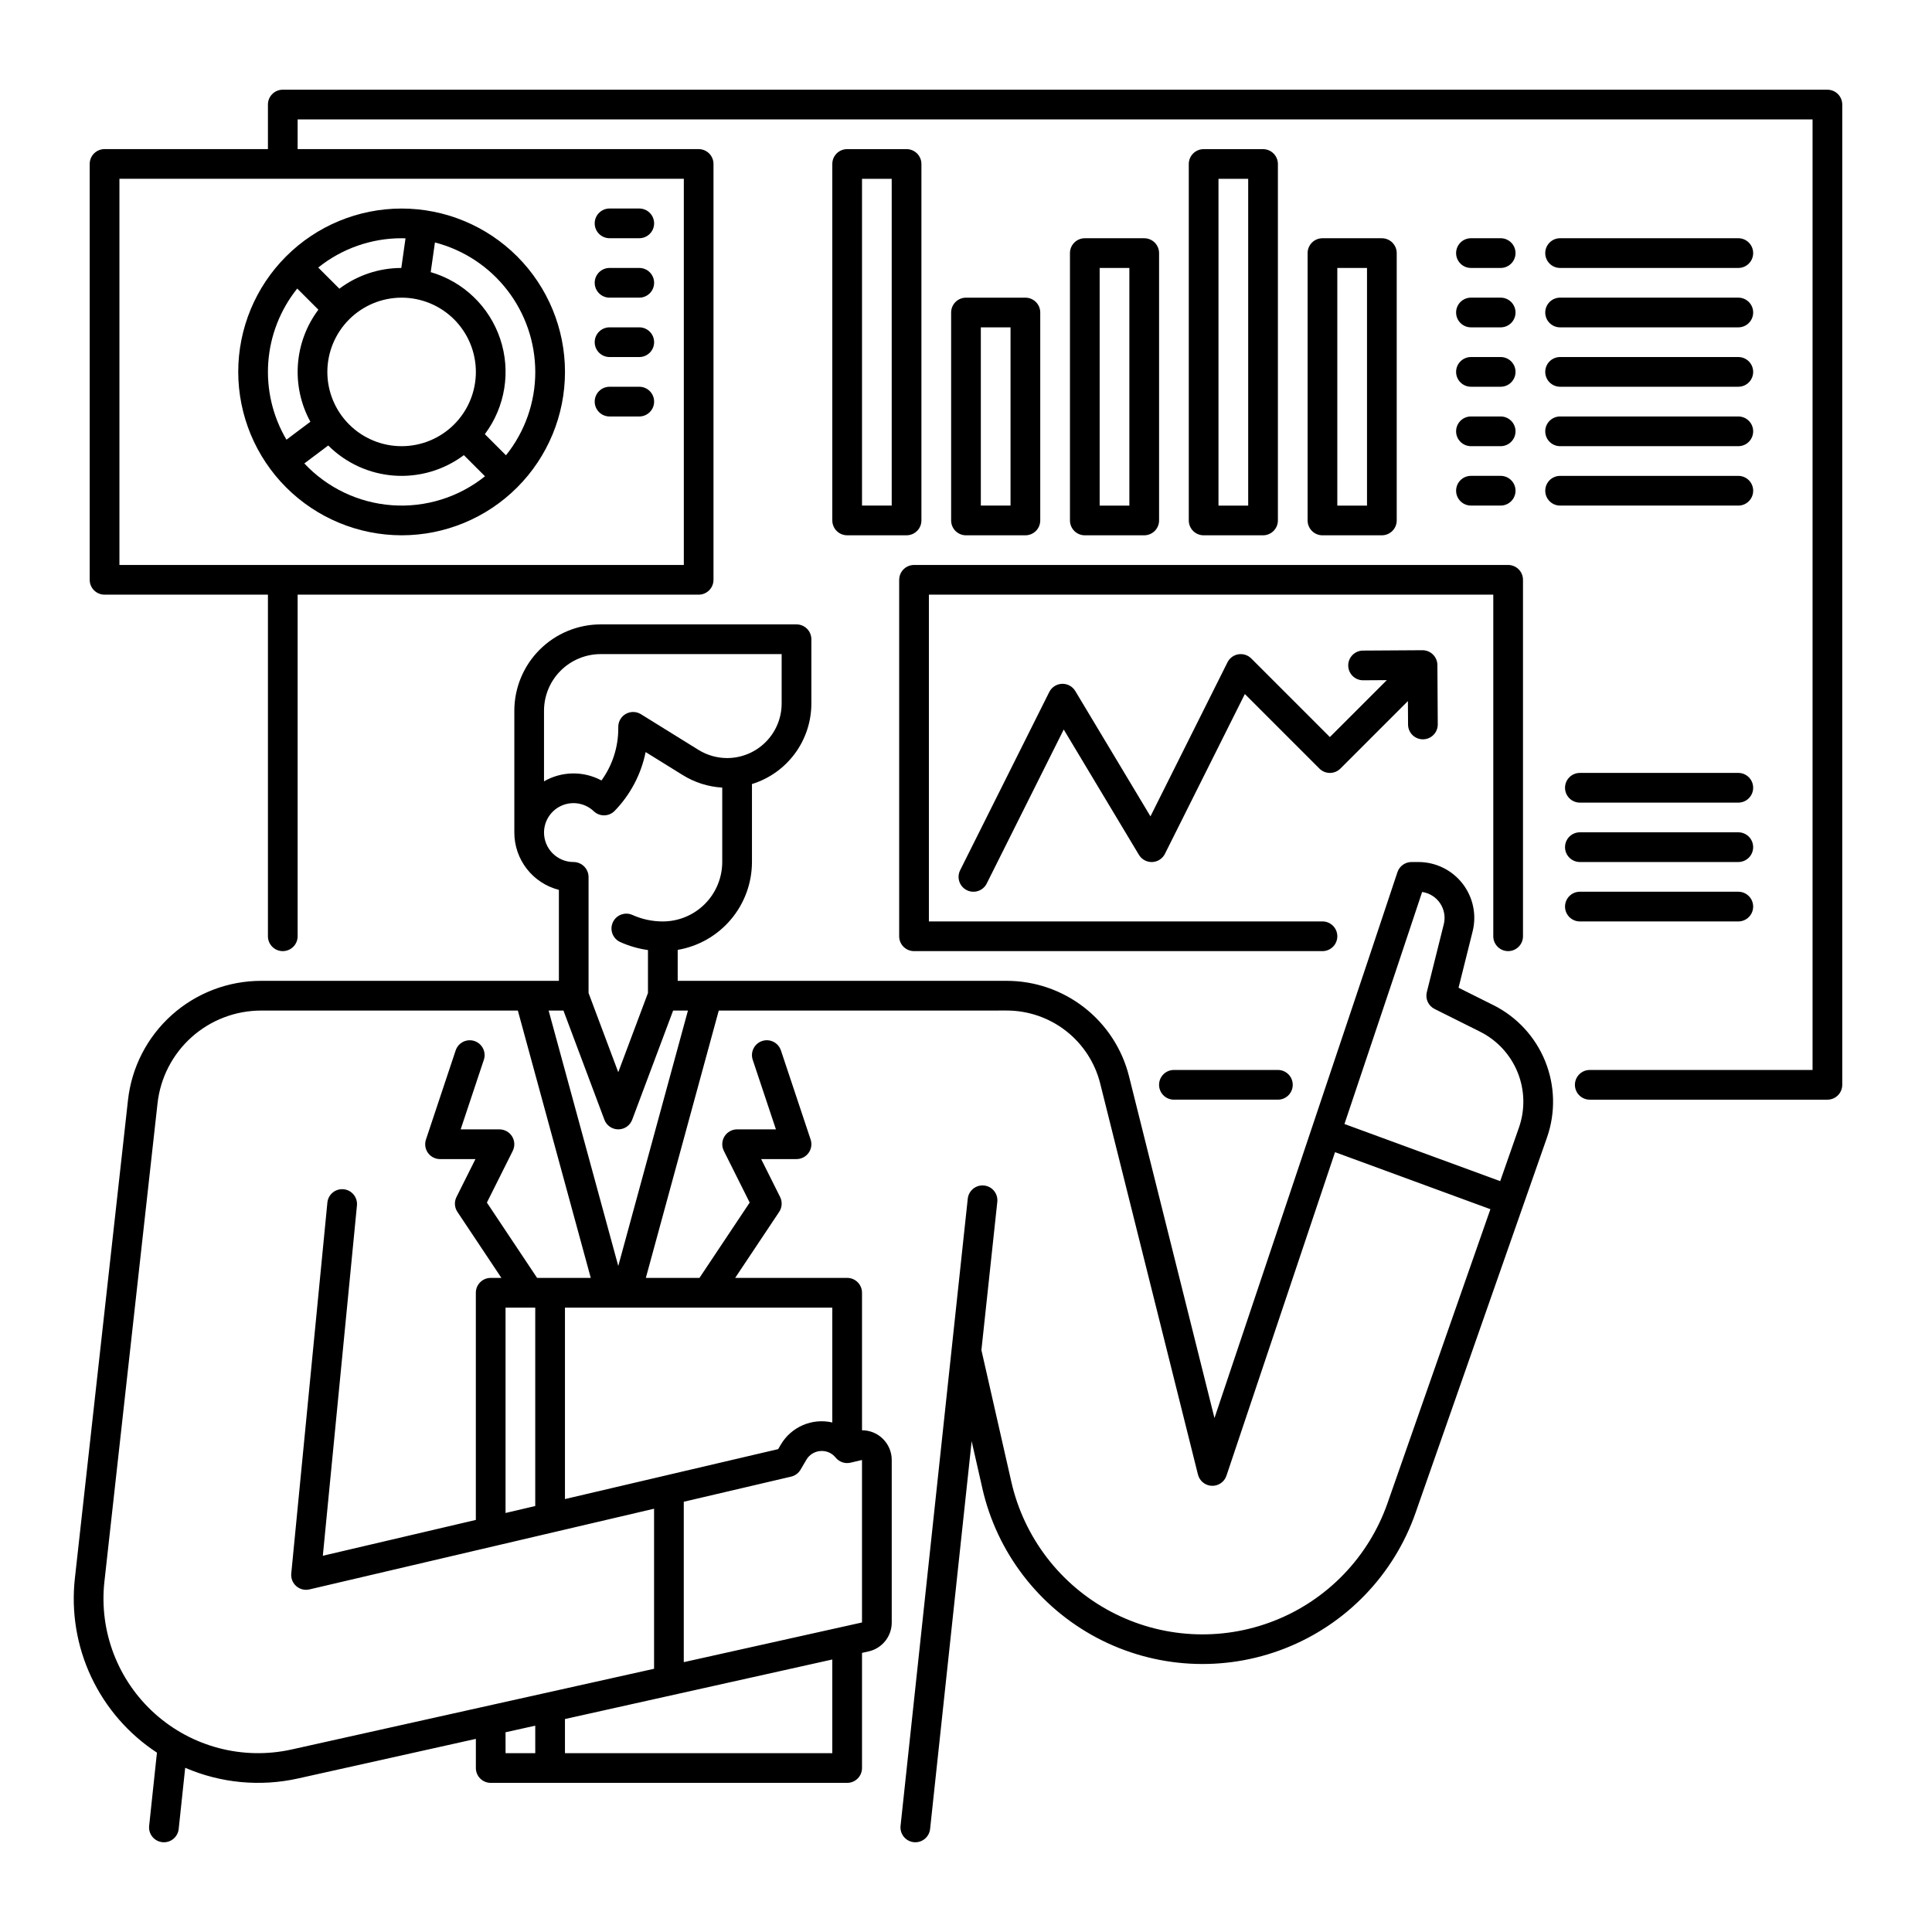 <?xml version="1.0" encoding="UTF-8"?>
<!-- The Best Svg Icon site in the world: iconSvg.co, Visit us! https://iconsvg.co -->
<svg fill="#000000" width="800px" height="800px" version="1.1" viewBox="144 144 512 512" xmlns="http://www.w3.org/2000/svg">
 <g>
  <path d="m539.8 410.39-9.27-4.629 3.731-14.926c1.105-4.422 0.113-9.105-2.691-12.695-2.805-3.594-7.109-5.691-11.664-5.695h-1.832c-1.695 0-3.203 1.082-3.738 2.691l-7.871 23.609-40.617 121.06-22.633-90.527c-1.801-7.242-5.977-13.672-11.859-18.266s-13.133-7.086-20.598-7.078h-87.16v-8.207c5.5-0.934 10.488-3.785 14.09-8.047 3.602-4.258 5.582-9.656 5.59-15.234v-20.664c4.555-1.41 8.539-4.242 11.375-8.078 2.832-3.836 4.363-8.48 4.367-13.25v-17.047c0-1.043-0.414-2.047-1.152-2.781-0.738-0.738-1.738-1.156-2.781-1.156h-51.906c-6.066 0.008-11.883 2.422-16.172 6.711-4.289 4.289-6.699 10.102-6.707 16.168v32.227 0.07c0.004 3.481 1.168 6.863 3.305 9.609 2.137 2.75 5.129 4.711 8.504 5.57v24.109h-78.867c-8.754-0.008-17.199 3.215-23.719 9.051-6.519 5.836-10.656 13.875-11.609 22.574l-14.07 126.69c-1 8.961 0.5 18.023 4.34 26.184 3.84 8.156 9.863 15.094 17.406 20.035l-2.066 19.402c-0.23 2.16 1.336 4.102 3.5 4.328 0.137 0.016 0.277 0.023 0.418 0.023 2.012-0.004 3.699-1.52 3.91-3.519l1.723-16.219h0.004c9.422 4.07 19.891 5.062 29.91 2.828l47.117-10.492v7.723c0 1.043 0.414 2.047 1.152 2.785s1.742 1.152 2.785 1.152h94.465c1.043 0 2.043-0.414 2.781-1.152s1.152-1.742 1.152-2.785v-30.512l1.719-0.383c3.606-0.793 6.172-3.996 6.156-7.688v-43.051c0-2.086-0.832-4.09-2.309-5.566-1.477-1.477-3.477-2.305-5.566-2.305v-36.449c0-1.043-0.414-2.043-1.152-2.781-0.738-0.738-1.738-1.152-2.781-1.152h-29.684l11.664-17.496c0.781-1.176 0.875-2.684 0.246-3.945l-5.023-10.047h9.375c1.266 0 2.453-0.609 3.191-1.637 0.742-1.027 0.941-2.344 0.543-3.547l-7.871-23.617-0.004 0.004c-0.688-2.062-2.914-3.18-4.977-2.492s-3.18 2.918-2.492 4.981l6.148 18.434h-10.285c-1.363 0-2.629 0.707-3.348 1.867s-0.781 2.609-0.172 3.832l6.852 13.699-13.309 19.965h-14.211l19.324-70.848 76.281-0.004c5.707-0.004 11.25 1.898 15.75 5.41 4.496 3.512 7.688 8.43 9.066 13.965l25.898 103.6c0.426 1.695 1.918 2.91 3.664 2.977 1.75 0.07 3.332-1.023 3.887-2.68l28.773-85.738 41.176 15.113-27.258 77.875v0.004c-5 14.289-15.98 25.688-30.074 31.211-14.094 5.527-29.898 4.633-43.277-2.449-13.379-7.086-23-19.652-26.355-34.414l-7.926-34.887 4.211-39.285c0.234-2.16-1.332-4.102-3.492-4.332-2.164-0.234-4.102 1.332-4.336 3.492l-17.809 166.2c-0.23 2.16 1.336 4.098 3.496 4.332 0.141 0.016 0.281 0.02 0.422 0.02 2.008 0 3.695-1.516 3.91-3.516l11.012-102.77 2.836 12.484h-0.004c3.863 16.996 14.949 31.461 30.355 39.617 15.406 8.152 33.602 9.18 49.828 2.816 16.227-6.363 28.871-19.488 34.625-35.938l34.855-99.531c2.281-6.562 2.098-13.73-0.512-20.168-2.613-6.438-7.473-11.703-13.68-14.824zm-251.63-78.043c0.004-3.977 1.586-7.793 4.402-10.605 2.812-2.812 6.625-4.394 10.605-4.398h47.969v13.105c-0.004 3.828-1.527 7.5-4.238 10.207-2.707 2.711-6.379 4.234-10.207 4.238-2.688-0.004-5.324-0.758-7.609-2.176l-15.23-9.445c-1.215-0.754-2.742-0.789-3.988-0.094-1.25 0.695-2.023 2.012-2.023 3.441v0.402c0.012 4.957-1.547 9.793-4.453 13.809-4.773-2.566-10.535-2.477-15.227 0.23zm0 32.25c0.02-3.113 1.891-5.918 4.758-7.137 2.863-1.215 6.18-0.613 8.434 1.535 1.57 1.488 4.043 1.434 5.543-0.121 4.164-4.301 7.008-9.707 8.195-15.57l9.84 6.102v-0.004c3.152 1.965 6.75 3.102 10.461 3.316v19.727c-0.008 4.176-1.668 8.176-4.617 11.129-2.953 2.953-6.953 4.613-11.129 4.617-2.777 0.004-5.519-0.578-8.051-1.719-1.984-0.891-4.316-0.004-5.207 1.98s-0.004 4.312 1.98 5.203c2.336 1.051 4.809 1.762 7.34 2.121v11.379l-7.871 20.992-7.871-20.992v-30.773c-0.031-2.188-1.816-3.941-4.004-3.938-2.074-0.004-4.062-0.836-5.527-2.309-1.461-1.473-2.281-3.465-2.273-5.539zm-66.871 243.03c-12.91 2.875-26.418-0.66-36.262-9.492-9.848-8.832-14.824-21.871-13.363-35.02l14.07-126.69c0.742-6.769 3.961-13.027 9.035-17.57 5.074-4.543 11.648-7.051 18.461-7.047h67.996l19.324 70.848-14.219 0.004-13.309-19.965 6.852-13.699h-0.004c0.613-1.223 0.547-2.672-0.172-3.832-0.715-1.16-1.98-1.867-3.348-1.867h-10.281l6.144-18.434c0.688-2.062-0.426-4.293-2.488-4.981s-4.293 0.43-4.981 2.492l-7.871 23.617v-0.004c-0.402 1.203-0.199 2.523 0.543 3.551 0.738 1.027 1.93 1.633 3.195 1.633h9.375l-5.023 10.047c-0.633 1.262-0.539 2.769 0.246 3.945l11.66 17.496h-2.84c-2.176 0-3.938 1.762-3.938 3.934v60.203l-40.547 9.496 9.043-92.867-0.004 0.004c0.195-2.152-1.387-4.059-3.535-4.266-2.152-0.211-4.07 1.352-4.297 3.5l-9.574 98.332c-0.125 1.266 0.367 2.508 1.324 3.344 0.953 0.836 2.254 1.16 3.488 0.871l91.336-21.387v42.418zm56.676-62.672v-54.426h7.871v52.582zm0 58.117 7.871-1.754 0.004 7.289h-7.871zm86.594 5.535h-70.848v-9.047l70.848-15.777zm-39.359-24.121v-42.508l28.449-6.66c1.051-0.246 1.953-0.914 2.5-1.844l1.531-2.609h-0.004c0.848-1.457 2.41-2.352 4.098-2.344 1.426-0.008 2.777 0.641 3.668 1.754 0.949 1.168 2.481 1.695 3.945 1.352l3.043-0.715v43.059zm39.359-63.516c-5.356-1.234-10.895 1.156-13.668 5.902l-0.68 1.16-56.5 13.234v-50.738h70.848zm-56.719-41.473-18.457-67.691h3.926l10.852 28.93h-0.004c0.578 1.539 2.047 2.555 3.688 2.555s3.109-1.016 3.684-2.555l10.848-28.93h3.926zm238.7-36.715-4.981 14.234-41.273-15.145 13.633-40.629 6.953-20.859h0.004c1.938 0.281 3.668 1.371 4.762 2.996 1.094 1.629 1.445 3.644 0.973 5.547l-4.496 17.988c-0.449 1.789 0.406 3.648 2.059 4.473l12.09 6.039v0.004c4.5 2.258 8.02 6.078 9.91 10.742s2.023 9.855 0.367 14.609z"/>
  <path d="m455.1 427.55c-2.172 0-3.934 1.762-3.934 3.938 0 2.172 1.762 3.934 3.934 3.934h27.555c2.172 0 3.934-1.762 3.934-3.934 0-2.176-1.762-3.938-3.934-3.938z"/>
  <path d="m628.29 167.77h-409.35c-2.172 0-3.934 1.762-3.934 3.938v11.809h-43.297c-2.176 0-3.938 1.762-3.938 3.934v110.21c0 1.043 0.414 2.043 1.152 2.781 0.738 0.738 1.738 1.152 2.785 1.152h43.297v90.527c0 2.176 1.762 3.938 3.934 3.938 2.176 0 3.938-1.762 3.938-3.938v-90.527h106.27c1.047 0 2.047-0.414 2.785-1.152 0.738-0.738 1.152-1.738 1.152-2.781v-110.21c0-1.043-0.414-2.043-1.152-2.781-0.738-0.738-1.738-1.152-2.785-1.152h-106.27v-7.875h401.47v251.91h-59.039c-2.176 0-3.938 1.762-3.938 3.938 0 2.172 1.762 3.934 3.938 3.934h62.977c1.043 0 2.043-0.414 2.781-1.152 0.738-0.738 1.152-1.738 1.152-2.781v-259.78c0-1.047-0.414-2.047-1.152-2.785-0.738-0.738-1.738-1.152-2.781-1.152zm-303.07 125.95h-149.57v-102.34h149.57z"/>
  <path d="m250.43 285.86c11.484 0 22.496-4.562 30.617-12.684 8.117-8.117 12.68-19.133 12.68-30.613 0-11.484-4.562-22.496-12.68-30.617-8.121-8.117-19.133-12.68-30.617-12.68-11.484 0-22.496 4.562-30.613 12.68-8.121 8.121-12.684 19.133-12.684 30.617 0.016 11.477 4.578 22.484 12.695 30.602 8.117 8.117 19.121 12.68 30.602 12.695zm-22.059-59.789c-3.164 4.223-5.047 9.27-5.422 14.535-0.379 5.266 0.77 10.527 3.305 15.16l-6.34 4.758h0.004c-3.652-6.176-5.332-13.316-4.824-20.473 0.512-7.156 3.188-13.984 7.676-19.582zm22.059-3.188c5.219 0 10.227 2.074 13.918 5.762 3.688 3.691 5.762 8.699 5.762 13.918s-2.074 10.227-5.762 13.914c-3.691 3.691-8.699 5.766-13.918 5.766s-10.227-2.074-13.914-5.766c-3.691-3.688-5.766-8.695-5.766-13.914 0.008-5.219 2.082-10.219 5.769-13.91 3.691-3.688 8.691-5.766 13.91-5.769zm-25.781 43.934 6.336-4.758c4.68 4.68 10.891 7.516 17.492 7.984 6.602 0.469 13.152-1.457 18.449-5.426l5.602 5.602c-6.945 5.566-15.73 8.309-24.605 7.676-8.875-0.629-17.188-4.586-23.273-11.078zm61.207-24.254c0.004 8.035-2.734 15.828-7.766 22.094l-5.602-5.602c5.414-7.231 6.938-16.66 4.074-25.227-2.859-8.566-9.746-15.188-18.418-17.711l1.117-7.863c7.606 1.969 14.34 6.406 19.152 12.613s7.43 13.84 7.441 21.695zm-34.391-35.398-1.113 7.848c-5.922 0.008-11.68 1.938-16.414 5.492l-5.602-5.602c6.266-5.031 14.059-7.769 22.094-7.766 0.348 0 0.688 0.02 1.035 0.027z"/>
  <path d="m305.54 207.13h7.871c2.172 0 3.938-1.762 3.938-3.934 0-2.176-1.766-3.938-3.938-3.938h-7.871c-2.176 0-3.938 1.762-3.938 3.938 0 2.172 1.762 3.934 3.938 3.934z"/>
  <path d="m305.54 222.88h7.871c2.172 0 3.938-1.762 3.938-3.938 0-2.172-1.766-3.934-3.938-3.934h-7.871c-2.176 0-3.938 1.762-3.938 3.934 0 2.176 1.762 3.938 3.938 3.938z"/>
  <path d="m305.54 238.62h7.871c2.172 0 3.938-1.762 3.938-3.934 0-2.176-1.766-3.938-3.938-3.938h-7.871c-2.176 0-3.938 1.762-3.938 3.938 0 2.172 1.762 3.934 3.938 3.934z"/>
  <path d="m305.54 254.37h7.871c2.172 0 3.938-1.762 3.938-3.938 0-2.172-1.766-3.938-3.938-3.938h-7.871c-2.176 0-3.938 1.766-3.938 3.938 0 2.176 1.762 3.938 3.938 3.938z"/>
  <path d="m557.44 215.01h47.234c2.172 0 3.934-1.766 3.934-3.938 0-2.176-1.762-3.938-3.934-3.938h-47.234c-2.172 0-3.934 1.762-3.934 3.938 0 2.172 1.762 3.938 3.934 3.938z"/>
  <path d="m557.44 230.75h47.234c2.172 0 3.934-1.762 3.934-3.938 0-2.172-1.762-3.934-3.934-3.934h-47.234c-2.172 0-3.934 1.762-3.934 3.934 0 2.176 1.762 3.938 3.934 3.938z"/>
  <path d="m557.44 246.49h47.234c2.172 0 3.934-1.762 3.934-3.934 0-2.176-1.762-3.938-3.934-3.938h-47.234c-2.172 0-3.934 1.762-3.934 3.938 0 2.172 1.762 3.934 3.934 3.934z"/>
  <path d="m557.44 262.24h47.234c2.172 0 3.934-1.762 3.934-3.938 0-2.172-1.762-3.934-3.934-3.934h-47.234c-2.172 0-3.934 1.762-3.934 3.934 0 2.176 1.762 3.938 3.934 3.938z"/>
  <path d="m533.82 215.01h7.871c2.172 0 3.938-1.766 3.938-3.938 0-2.176-1.766-3.938-3.938-3.938h-7.871c-2.176 0-3.938 1.762-3.938 3.938 0 2.172 1.762 3.938 3.938 3.938z"/>
  <path d="m533.82 230.75h7.871c2.172 0 3.938-1.762 3.938-3.938 0-2.172-1.766-3.934-3.938-3.934h-7.871c-2.176 0-3.938 1.762-3.938 3.934 0 2.176 1.762 3.938 3.938 3.938z"/>
  <path d="m533.82 246.49h7.871c2.172 0 3.938-1.762 3.938-3.934 0-2.176-1.766-3.938-3.938-3.938h-7.871c-2.176 0-3.938 1.762-3.938 3.938 0 2.172 1.762 3.934 3.938 3.934z"/>
  <path d="m533.82 262.24h7.871c2.172 0 3.938-1.762 3.938-3.938 0-2.172-1.766-3.934-3.938-3.934h-7.871c-2.176 0-3.938 1.762-3.938 3.934 0 2.176 1.762 3.938 3.938 3.938z"/>
  <path d="m608.61 274.05c0-1.043-0.414-2.047-1.152-2.785s-1.738-1.152-2.781-1.152h-47.234c-2.172 0-3.934 1.762-3.934 3.938 0 2.172 1.762 3.934 3.934 3.934h47.234c1.043 0 2.043-0.414 2.781-1.152s1.152-1.738 1.152-2.781z"/>
  <path d="m533.82 277.98h7.871c2.172 0 3.938-1.762 3.938-3.934 0-2.176-1.766-3.938-3.938-3.938h-7.871c-2.176 0-3.938 1.762-3.938 3.938 0 2.172 1.762 3.934 3.938 3.934z"/>
  <path d="m604.67 348.83h-41.984c-2.176 0-3.938 1.762-3.938 3.934 0 2.176 1.762 3.938 3.938 3.938h41.984c2.172 0 3.934-1.762 3.934-3.938 0-2.172-1.762-3.934-3.934-3.934z"/>
  <path d="m604.67 364.57h-41.984c-2.176 0-3.938 1.762-3.938 3.938 0 2.172 1.762 3.934 3.938 3.934h41.984c2.172 0 3.934-1.762 3.934-3.934 0-2.176-1.762-3.938-3.934-3.938z"/>
  <path d="m604.67 388.19c2.172 0 3.934-1.762 3.934-3.938 0-2.172-1.762-3.934-3.934-3.934h-41.984c-2.176 0-3.938 1.762-3.938 3.934 0 2.176 1.762 3.938 3.938 3.938z"/>
  <path d="m382.29 297.66v94.465-0.004c0 1.047 0.414 2.047 1.152 2.785 0.738 0.738 1.742 1.152 2.785 1.152h108.24c2.176 0 3.938-1.762 3.938-3.938 0-2.172-1.762-3.934-3.938-3.934h-104.3v-86.594h149.57v90.527c0 2.176 1.762 3.938 3.938 3.938 2.172 0 3.934-1.762 3.934-3.938v-94.461c0-1.047-0.414-2.047-1.152-2.785-0.738-0.738-1.738-1.152-2.781-1.152h-157.44c-2.176 0-3.938 1.762-3.938 3.938z"/>
  <path d="m475.6 318.5c-0.895-0.895-2.164-1.305-3.414-1.102-1.25 0.199-2.324 0.992-2.891 2.125l-20.41 40.82-19.926-33.215c-0.738-1.23-2.09-1.965-3.527-1.906-1.434 0.055-2.727 0.887-3.367 2.172l-23.617 47.23c-0.973 1.945-0.184 4.309 1.762 5.281 1.945 0.973 4.309 0.184 5.281-1.758l20.41-40.82 19.926 33.211c0.738 1.23 2.09 1.965 3.527 1.91 1.434-0.055 2.727-0.891 3.367-2.176l21.18-42.348 19.754 19.754v0.004c1.535 1.535 4.027 1.535 5.566 0l17.891-17.891 0.039 6.231v-0.004c0.012 2.164 1.77 3.91 3.934 3.91h0.027c1.043-0.008 2.039-0.426 2.773-1.168 0.734-0.742 1.145-1.746 1.137-2.793l-0.098-15.742c-0.023-2.168-1.789-3.914-3.961-3.91l-15.742 0.098c-2.176 0.004-3.934 1.773-3.926 3.945 0.008 2.176 1.773 3.934 3.949 3.926h0.027l6.254-0.039-15.094 15.086z"/>
  <path d="m384.25 183.52h-15.742c-2.176 0-3.938 1.762-3.938 3.934v94.465c0 1.043 0.414 2.047 1.152 2.785 0.738 0.738 1.738 1.152 2.785 1.152h15.742c1.043 0 2.047-0.414 2.785-1.152 0.738-0.738 1.152-1.742 1.152-2.785v-94.465c0-1.043-0.414-2.043-1.152-2.781-0.738-0.738-1.742-1.152-2.785-1.152zm-3.938 94.465h-7.871v-86.594h7.871z"/>
  <path d="m415.74 285.86c1.043 0 2.047-0.414 2.785-1.152 0.738-0.738 1.152-1.742 1.152-2.785v-55.105c0-1.043-0.414-2.043-1.152-2.781-0.738-0.738-1.742-1.152-2.785-1.152h-15.742c-2.176 0-3.938 1.762-3.938 3.934v55.105c0 1.043 0.414 2.047 1.152 2.785 0.738 0.738 1.738 1.152 2.785 1.152zm-11.809-55.105h7.871v47.23h-7.871z"/>
  <path d="m447.23 285.86c1.043 0 2.047-0.414 2.785-1.152s1.152-1.742 1.152-2.785v-70.848c0-1.043-0.414-2.047-1.152-2.785-0.738-0.738-1.742-1.152-2.785-1.152h-15.742c-2.176 0-3.938 1.762-3.938 3.938v70.848c0 1.043 0.414 2.047 1.152 2.785s1.738 1.152 2.785 1.152zm-11.809-70.848h7.871v62.977h-7.871z"/>
  <path d="m478.72 285.86c1.043 0 2.047-0.414 2.781-1.152 0.738-0.738 1.156-1.742 1.156-2.785v-94.465c0-1.043-0.418-2.043-1.156-2.781-0.734-0.738-1.738-1.152-2.781-1.152h-15.742c-2.176 0-3.938 1.762-3.938 3.934v94.465c0 1.043 0.414 2.047 1.152 2.785 0.738 0.738 1.738 1.152 2.785 1.152zm-11.809-94.465h7.871v86.594h-7.871z"/>
  <path d="m510.21 285.86c1.043 0 2.043-0.414 2.781-1.152s1.156-1.742 1.156-2.785v-70.848c0-1.043-0.418-2.047-1.156-2.785-0.738-0.738-1.738-1.152-2.781-1.152h-15.746c-2.172 0-3.934 1.762-3.934 3.938v70.848c0 1.043 0.414 2.047 1.152 2.785 0.738 0.738 1.738 1.152 2.781 1.152zm-11.809-70.848h7.871v62.977h-7.871z"/>
 </g>
</svg>